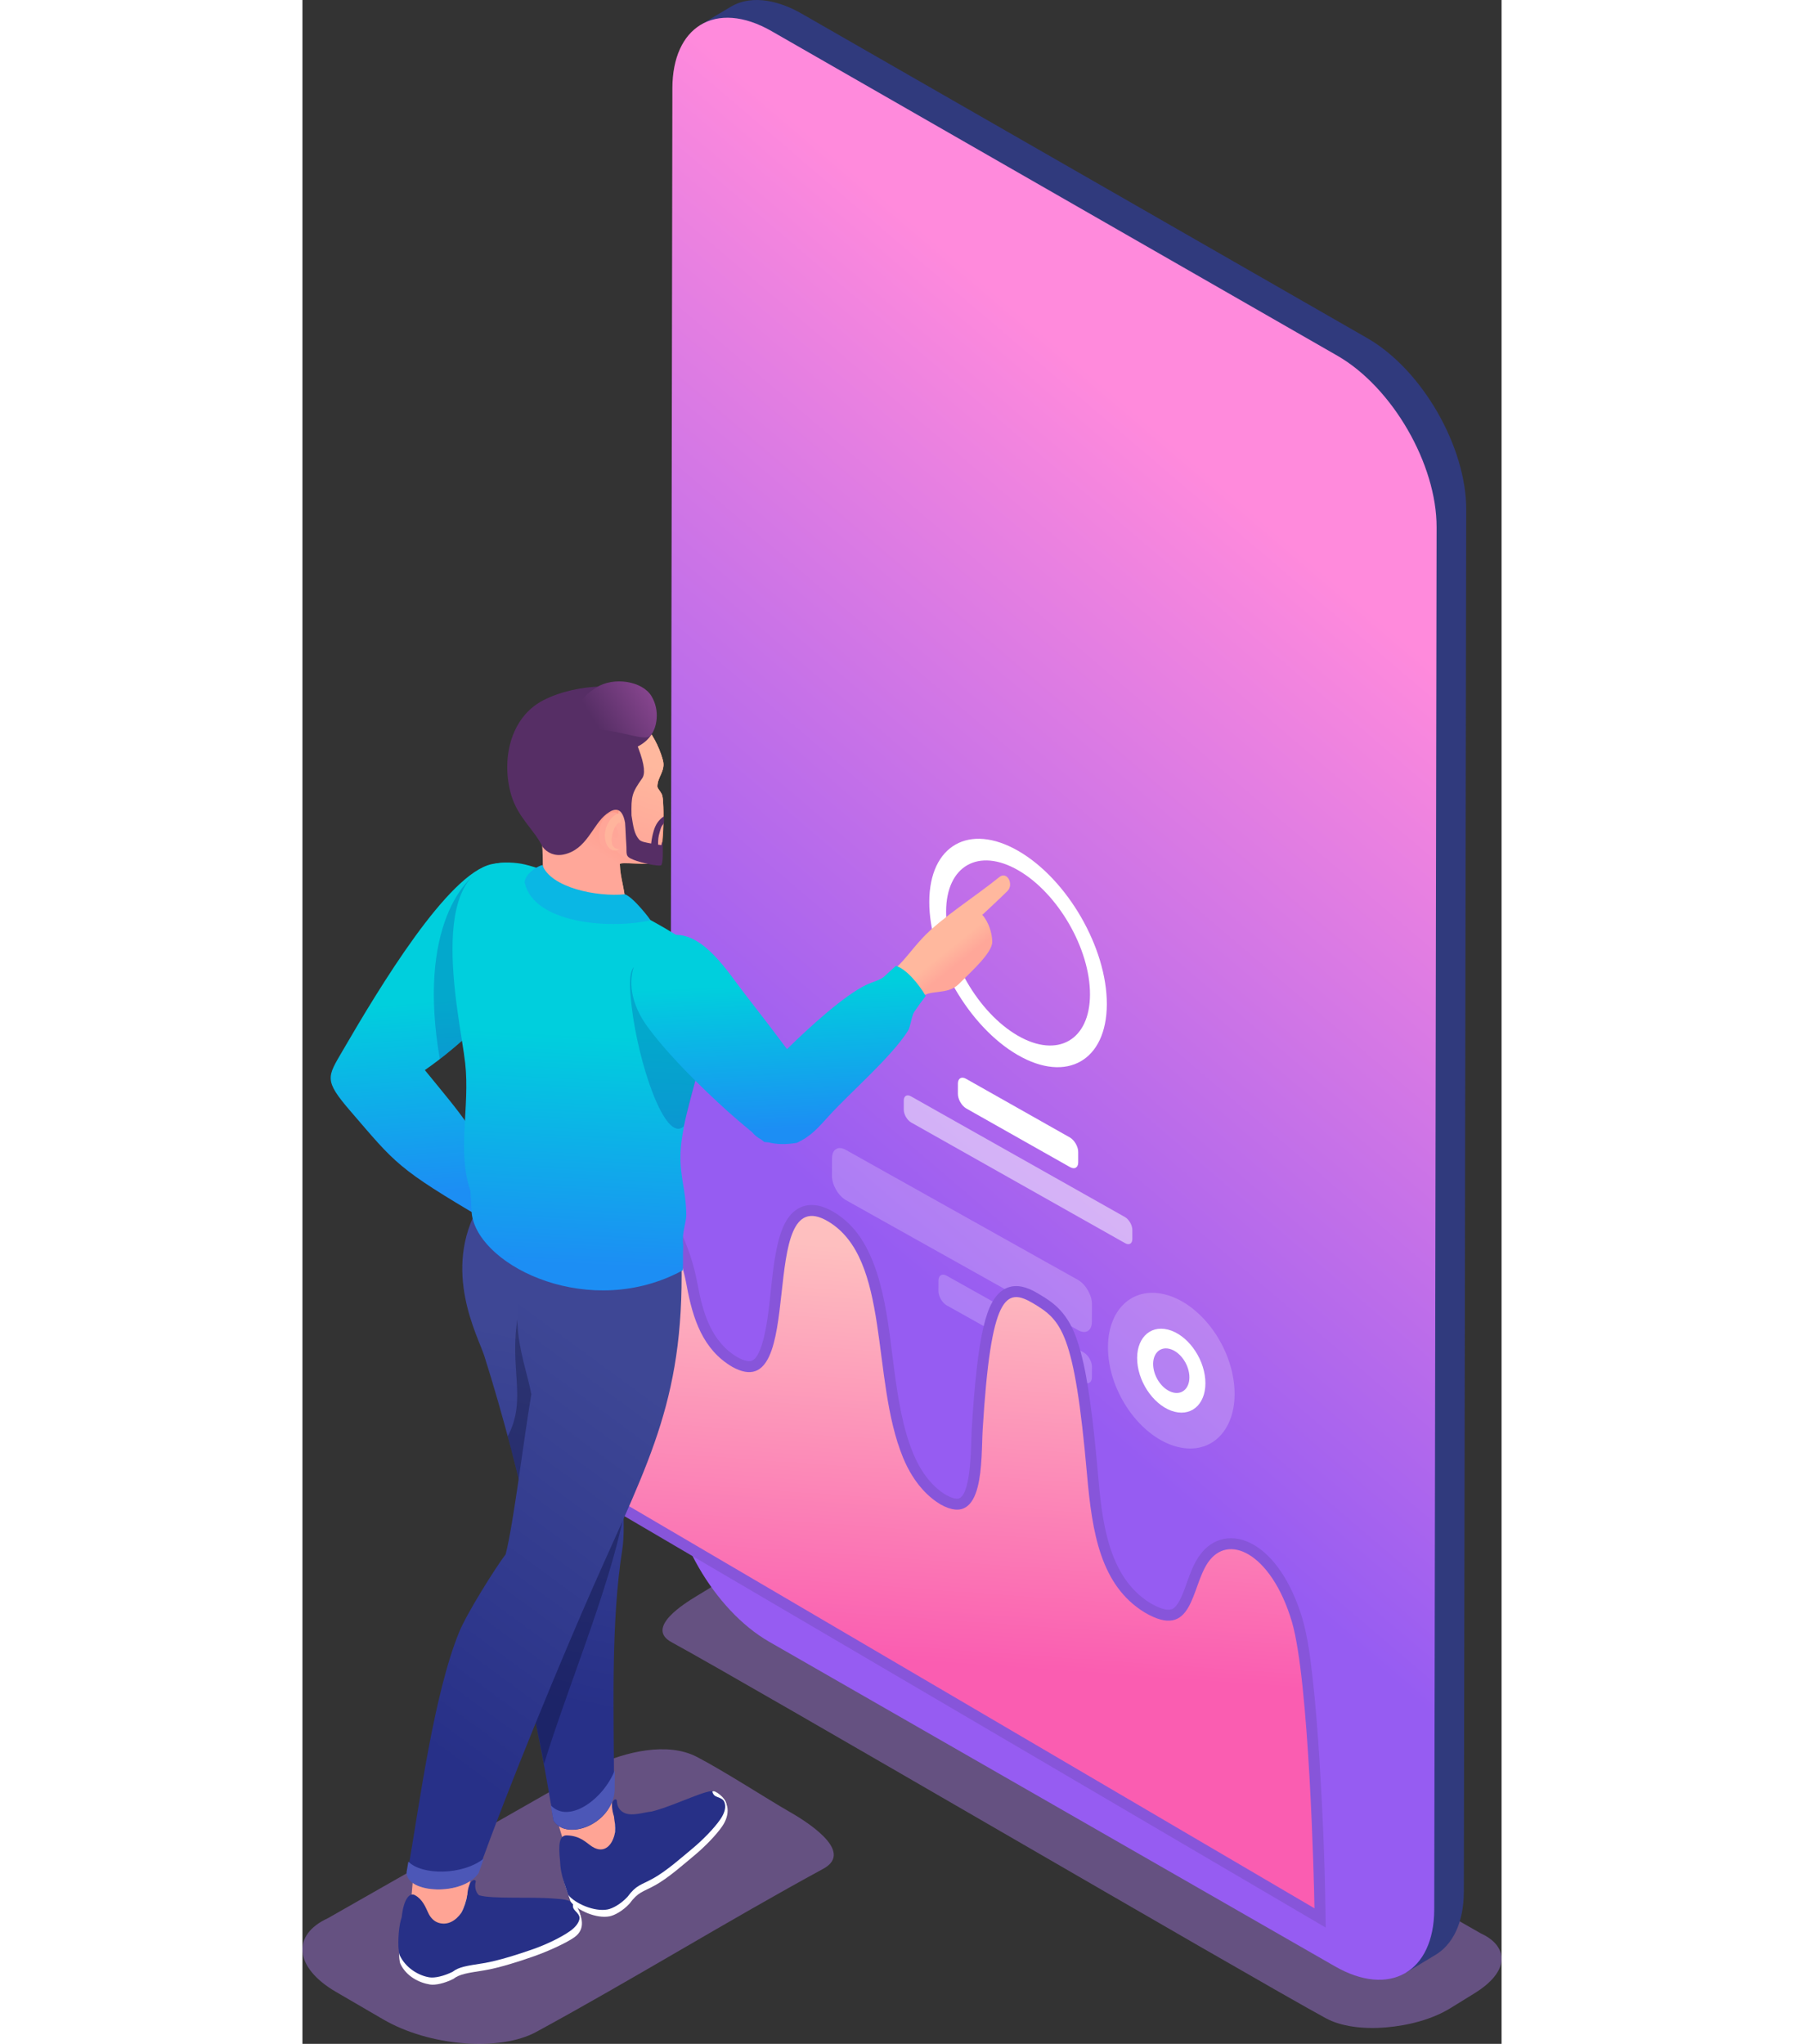 <?xml version="1.0" encoding="utf-8"?>
<!-- Generator: Adobe Illustrator 12.0.0, SVG Export Plug-In . SVG Version: 6.00 Build 51448)  -->
<!DOCTYPE svg PUBLIC "-//W3C//DTD SVG 1.1//EN" "http://www.w3.org/Graphics/SVG/1.1/DTD/svg11.dtd">
<svg  version="1.1" id="Layer_1" xmlns="http://www.w3.org/2000/svg" xmlns:xlink="http://www.w3.org/1999/xlink" width="382.13" height="432.848"
	 viewBox="0 0 782.13 1332.848" overflow="visible" enable-background="new 0 0 782.13 1332.848" xml:space="preserve">
<rect x="0" y="0" width="782.13" height="1332.848" fill="#333333" stroke="none"/>
<g>
	<g>
		<path opacity="0.5" fill-rule="evenodd" clip-rule="evenodd" fill="#9871D0" d="M768.642,1260.837l-418.9-239.253
			c-15.547-7.104-38.391-13.805-53.641-4.514l-39.014,23.77c-7.85,4.782-33.66,20.651-16.397,30.038
			c50.787,27.617,375.29,217.216,426.86,245.27c9.755,5.308,24.023,7.224,39,5.979c14.912-1.239,30.396-5.274,42.24-12.579
			l15.585-9.611c11.017-6.795,17.117-14.216,17.706-21.338C782.654,1271.644,778.185,1265.195,768.642,1260.837z"/>
		<g>
			<g>
				<path fill-rule="evenodd" clip-rule="evenodd" fill="#303A7D" d="M757.537,1233.602c-0.06,20.392-7.331,34.745-18.953,41.498
					l-18.444,11.091c-63.274-27.002-39.793-347.66-43.647-438.819l19.429-478.407c-16.336-28.544-79.184-53.456-64.516-111.753
					l-185.452-86.812C437.72,164.8,221.306,39.47,260.153,15.967c6.496-3.929,12.926-7.889,19.344-11.618
					c14.342-8.484,32.623-3.239,46.048,4.502l0,0l0,0l369.018,211.663c36.219,20.868,64.629,71.365,64.519,111.745L757.537,1233.602
					z"/>
				<linearGradient id="XMLID_12_" gradientUnits="userSpaceOnUse" x1="363.019" y1="799.973" x2="701.787" y2="402.571">
					<stop  offset="0" style="stop-color:#965CF2"/>
					<stop  offset="1" style="stop-color:#FF8ADC"/>
				</linearGradient>
				<path fill-rule="evenodd" clip-rule="evenodd" fill="url(#XMLID_12_)" d="M241.293,57.44
					c0.056-19.989,6.979-34.185,18.198-41.101c11.815-7.285,28.396-6.498,46.737,4.095l369.017,211.656
					c35.713,20.624,64.63,70.706,64.514,111.75l-1.537,901.342c-0.116,41.04-29.225,57.63-64.943,37.008l-369.012-211.657
					c-35.758-20.646-64.635-70.71-64.519-111.75L241.293,57.44z"/>
			</g>
			<g>
				<path fill-rule="evenodd" clip-rule="evenodd" fill="#FFFFFF" d="M466.611,675.385c-25.916-14.965-46.856-51.234-46.772-81.012
					c0.084-29.781,21.165-41.786,47.074-26.829c25.916,14.966,46.855,51.229,46.771,81.01
					C513.6,678.331,492.526,690.35,466.611,675.385L466.611,675.385z M466.575,688.004c31.98,18.467,57.987,3.634,58.091-33.11
					c0.103-36.75-25.735-81.501-57.718-99.969c-31.974-18.458-57.987-3.643-58.091,33.109
					C408.754,624.779,434.595,669.538,466.575,688.004z"/>
				<g>
					<path fill-rule="evenodd" clip-rule="evenodd" fill="#FFFFFF" d="M427.526,706.579c0.009-3.436,2.441-4.785,5.434-3.008
						l67.637,38.218c2.989,1.775,5.412,6.01,5.402,9.445l-0.002,6.798c-0.01,3.436-2.445,4.784-5.436,3.008l-67.636-38.217
						c-2.994-1.778-5.411-6.01-5.403-9.446L427.526,706.579z"/>
					<path opacity="0.5" fill-rule="evenodd" clip-rule="evenodd" fill="#FFFFFF" d="M392.222,717.646
						c0.006-3.025,2.15-4.215,4.787-2.647c38.347,21.666,101.19,57.037,139.536,78.704c2.634,1.565,4.767,5.295,4.759,8.321
						l-0.002,5.991c-0.008,3.025-2.155,4.213-4.788,2.648c-38.348-21.668-101.189-57.039-139.536-78.707
						c-2.638-1.565-4.768-5.293-4.76-8.32L392.222,717.646z"/>
				</g>
			</g>
		</g>
	</g>
	<g>
		<g>
			<path opacity="0.2" fill-rule="evenodd" clip-rule="evenodd" fill="#FFFFFF" d="M562.688,844.153
				c22.699,5.732,42.898,32.625,45.116,60.068c2.216,27.443-14.39,45.043-37.09,39.311c-22.699-5.731-42.897-32.626-45.114-60.068
				C523.383,856.021,539.988,838.419,562.688,844.153z"/>
			<path fill-rule="evenodd" clip-rule="evenodd" fill="#FFFFFF" d="M564.538,867.053c12.238,3.089,23.129,17.59,24.324,32.384
				c1.196,14.796-7.757,24.286-19.996,21.196c-12.239-3.091-23.13-17.591-24.325-32.388
				C543.348,873.451,552.3,863.962,564.538,867.053L564.538,867.053z M565.552,879.614c-6.5-1.643-11.256,3.397-10.621,11.257
				c0.635,7.858,6.42,15.561,12.921,17.202c6.501,1.64,11.256-3.399,10.621-11.257C577.837,888.956,572.052,881.253,565.552,879.614
				z"/>
		</g>
		<g>
			<path opacity="0.2" fill-rule="evenodd" clip-rule="evenodd" fill="#FFFFFF" d="M345.437,755.181
				c0.046-5.818,4.131-8.167,9.129-5.231l151.445,84.796c4.99,2.933,9.009,10.037,8.963,15.855l-0.059,11.512
				c-0.046,5.816-4.137,8.162-9.128,5.23l-151.446-84.797c-4.997-2.934-9.01-10.037-8.965-15.855L345.437,755.181z"/>
			<path opacity="0.2" fill-rule="evenodd" clip-rule="evenodd" fill="#FFFFFF" d="M414.86,835.05
				c0.027-3.436,2.439-4.821,5.391-3.089l89.43,50.074c2.947,1.73,5.32,5.927,5.293,9.362l-0.035,6.797
				c-0.025,3.436-2.442,4.82-5.39,3.089l-89.43-50.072c-2.95-1.732-5.321-5.927-5.294-9.362L414.86,835.05z"/>
		</g>
	</g>
	<g>
		<path fill-rule="evenodd" clip-rule="evenodd" fill="#8755DA" d="M174.022,803.011c0.656-13.433,3.556-33.061,18.091-38.59
			c5.423-2.063,11.226-1.588,16.646,0.191c2.908,0.952,5.701,2.279,8.333,3.832c23.064,13.61,35.931,43.542,40.567,68.736
			c3.436,18.666,8.845,37.716,26.088,47.892c2.391,1.338,6.86,3.501,9.666,2.155c8.284-3.975,11.013-35.89,11.917-44.072
			c1.189-10.761,2.265-22.07,4.818-32.59c2.116-8.712,5.863-19.139,14.619-23.171c7.266-3.347,15.105-0.946,21.626,2.905
			c3.772,2.229,7.235,4.91,10.349,7.991c22.44,22.203,25.29,65.765,29.328,95.588c2.416,17.851,5.367,37.133,12.242,53.86
			c4.377,10.645,11.491,21.258,21.446,27.133c2.046,1.142,6.609,3.407,9.021,2.035c7.741-4.396,7.276-36.855,7.778-45.095
			c0.826-13.583,1.836-27.221,3.43-40.737c1.063-8.993,2.373-18.238,4.553-27.036c2.373-9.566,6.67-22.759,17.775-25.031
			c6.344-1.298,12.518,1.551,17.838,4.715c3.096,1.841,6.156,3.727,8.995,5.951c10.291,8.062,14.894,19.011,18.278,31.322
			c2.797,10.177,4.59,20.873,6.084,31.311c2.303,16.077,3.909,32.324,5.335,48.499c2.612,29.643,6.128,67.338,34.016,84.507
			c3.411,2.014,10.98,6.138,15.059,3.646c4.281-2.613,7.603-13.129,9.246-17.677c2.011-5.563,4.175-11.373,7.524-16.283
			c8.776-12.862,22.904-15.199,36.07-7.432c16.22,9.566,26.346,30.67,31.468,48.027c3.531,11.965,5.238,26.172,6.646,38.568
			c1.957,17.239,3.272,34.605,4.369,51.92c2.061,32.544,3.535,65.641,3.995,98.261l0.18,12.672L173.149,967.098l0.078-4.178
			c0.49-26.249,0.156-52.712,0.144-78.977c-0.009-16.186-0.009-32.374,0.091-48.559C173.527,824.661,173.498,813.72,174.022,803.011
			z"/>
		<linearGradient id="XMLID_13_" gradientUnits="userSpaceOnUse" x1="416.274" y1="1084.828" x2="435.252" y2="818.413">
			<stop  offset="0" style="stop-color:#FA5DB1"/>
			<stop  offset="1" style="stop-color:#FEBFBF"/>
		</linearGradient>
		<path fill-rule="evenodd" clip-rule="evenodd" fill="url(#XMLID_13_)" d="M181.154,803.361
			c1.361-27.795,11.038-36.669,25.381-31.964c2.228,0.729,4.556,1.795,6.93,3.198c14.552,8.585,30.905,29.785,37.173,63.879
			c3.981,21.585,10.473,41.53,29.623,52.83c50.143,28.058,14.831-123.007,62.502-94.855
			c41.049,24.244,27.842,102.649,48.947,154.006c7.328,17.811,17.678,26.587,24.572,30.654c28.866,16.1,26.244-29.716,27.404-48.862
			c5.393-88.483,15.143-92.815,32.82-82.387c18.492,11.08,27.005,18.371,35.227,111.572c3.348,38.113,8.848,72.392,37.5,90.029
			c31.888,18.829,30.218-16.106,41.358-32.438c6.62-9.698,16.572-11.188,26.544-5.306c10.782,6.36,21.589,21.343,28.247,43.899
			c11.166,37.834,14.465,168.856,14.719,186.828L180.367,963.054C180.876,935.867,179.982,827.391,181.154,803.361z"/>
	</g>
	<g>
		<path opacity="0.5" fill-rule="evenodd" clip-rule="evenodd" fill="#9871D0" d="M16.55,1250.934l174.977-99.653
			c19.076-8.717,46.377-15.654,65.813-5.539c17.707,9.215,46.878,28.076,59.775,35.432c9.797,5.588,43.806,25.962,22.623,37.48
			c-62.311,33.883-123.977,71.99-187.25,106.41c-11.967,6.51-29.473,8.862-47.851,7.335c-18.296-1.521-37.063-6.849-51.824-15.435
			c-10.515-6.115-20.856-12.136-31.028-18.061c-13.725-7.991-21.002-17.44-21.725-26.178
			C-0.644,1264.189,4.841,1256.28,16.55,1250.934z"/>
		<g>
			<g>
				<path fill-rule="evenodd" clip-rule="evenodd" fill="#FFFFFF" d="M80.64,1245.198c4.004-0.089,17.509-12.781,30.298-6.374
					c15.362,7.696,44.527,0.879,59.245,4.414c2.621,0.629,7.746-1.297,8.76,0.5c3.176,5.639,6.242,14.074-1.559,19.591
					c-5.737,4.06-18.025,9.435-26.084,12.29c-8.549,3.031-23.188,7.804-32.999,9.34c-10.866,1.7-15.822,2.4-19.89,5.539
					c-5.814,2.928-11.821,4.187-15.173,3.651c-7.168-1.141-15.521-5.339-19.345-13.506c-1.223-2.61-1.258-14.017,0.15-21.417
					c1.11-5.836,4.295-12.486,6.842-18.695L80.64,1245.198z"/>
				<path fill-rule="evenodd" clip-rule="evenodd" fill="#FFA495" d="M112.056,1217.899c-4.861,11.667-3.366,29.718-14.883,35.985
					c-7.698,4.189-19.754,4.226-25.007-7.737c-2.929-6.673,0.962-18.069,0.099-32.717L112.056,1217.899z"/>
				<path fill-rule="evenodd" clip-rule="evenodd" fill="#273087" d="M115.258,1235.968c8.826,2.565,33.188,0.854,48.59,2.099
					c6.62,0.535,12.557,0.485,15.651,6.496c2.849,5.528,1.355,10.268-5.091,14.829c-5.741,4.059-15.474,8.688-23.534,11.545
					c-8.55,3.029-23.186,7.804-32.997,9.34c-10.867,1.7-15.823,2.399-19.891,5.539c-5.813,2.928-11.82,4.188-15.173,3.65
					c-7.168-1.14-15.52-6.188-19.344-14.355c-1.223-2.612-1.258-13.166,0.15-20.566c0.27-1.411,0.658-2.869,1.131-4.357
					c1.214-11.592,5.041-16.279,8.647-14.294c4.94,2.718,6.804,7.605,8.684,11.62c1.594,3.403,3.972,5.538,6.712,6.401
					c5.905,1.862,11.297-1.433,14.791-6.501c1.95-3.392,3.109-7.485,4.051-11.743c0.018-0.396,0.023-0.79,0.017-1.18
					c1.158-10.132,6.088-9.248,5.337-7.112C112.304,1229.342,112.585,1233.904,115.258,1235.968z"/>
				<path fill-rule="evenodd" clip-rule="evenodd" fill="#FFFFFF" d="M176.421,1242.856c-0.117,3.918,5.883,4.288,4.15,11.17
					c2.887-2.829-1.143-10.948-2.925-12.184C176.918,1241.338,176.296,1241.128,176.421,1242.856z"/>
			</g>
			<g>
				<path fill-rule="evenodd" clip-rule="evenodd" fill="#FFFFFF" d="M181.022,1205.032c3.73-1.461,12.047-18.027,26.257-16.41
					c5.734,0.651,14.954-0.845,24.312-3.502c14.92-4.243,35.71-17.58,39.256-15.398c7.73,4.755,8.348,13.429,2.923,21.294
					c-3.994,5.787-11.538,13.482-18.124,18.938c-6.985,5.787-16.897,14.64-25.582,19.457c-8.206,4.553-10.93,4.147-16.771,12.044
					c-4.451,4.748-9.658,7.572-12.988,8.221c-8.531,1.668-20.919-3.808-25.378-9.526c-2.835-9.178-7.754-17.864-4.603-31.636
					L181.022,1205.032z"/>
				<path fill-rule="evenodd" clip-rule="evenodd" fill="#FFA495" d="M200.733,1165.945c-0.23,12.635,7.797,28.872-0.607,38.936
					c-5.619,6.727-16.817,11.193-26.101,2.001c-5.178-5.128-5.75-17.158-11.938-30.463L200.733,1165.945z"/>
				<path fill-rule="evenodd" clip-rule="evenodd" fill="#273087" d="M227.763,1181.349c0.848-0.223,1.698-0.455,2.551-0.698
					c14.921-4.241,34.859-14.521,38.406-12.338c7.731,4.755,9.199,10.369,3.772,18.233c-3.993,5.79-11.538,13.482-18.125,18.938
					c-6.984,5.787-16.896,14.641-25.581,19.458c-8.205,4.552-10.931,4.147-16.771,12.043c-4.452,4.749-9.661,7.572-12.988,8.222
					c-8.531,1.665-21.292-3.863-25.751-9.581c-2.11-6.83-5.001-13.337-5.233-21.92c-1.242-11.238-0.47-16.955,4.42-16.813
					c9.094,0.267,12.846,5.057,16.604,7.4c8.089,5.045,13.507-1.474,14.831-9.537c0.244-3.38-0.153-6.992-0.74-10.656
					c-0.127-0.376-0.268-0.746-0.418-1.106c-2.648-9.848,2.26-10.836,2.348-8.577c0.2,5.123,3.396,7.984,7.506,8.603
					C217.521,1183.757,223.768,1181.689,227.763,1181.349z"/>
				<path fill-rule="evenodd" clip-rule="evenodd" fill="#FFFFFF" d="M267.803,1169.57c1.583,3.586,7.157,1.335,8.558,8.293
					c1.386-3.797-5.748-9.389-7.889-9.735C267.597,1167.986,266.946,1168.065,267.803,1169.57z"/>
			</g>
			<linearGradient id="XMLID_14_" gradientUnits="userSpaceOnUse" x1="97.902" y1="776.043" x2="89.311" y2="652.472">
				<stop  offset="0" style="stop-color:#1C8EF4"/>
				<stop  offset="1" style="stop-color:#00CFDD"/>
			</linearGradient>
			<path fill-rule="evenodd" clip-rule="evenodd" fill="url(#XMLID_14_)" d="M31.254,724.528
				c29.677,34.431,30.126,37.112,88.088,71.165l11.032-21.707c-19.455-39.835-25.272-45.143-50.532-76.154
				c22.963-15.896,47.642-40.17,59.412-55.881c37.804-50.459,16.812-85.523-15.851-78.419
				c-28.486,6.197-72.929,79.939-97.102,121.52C16.231,702.373,13.791,704.268,31.254,724.528z"/>
			<path opacity="0.35" fill-rule="evenodd" clip-rule="evenodd" fill="#0960AC" d="M89.613,690.657
				c19.894-15.396,39.529-35.211,49.641-48.706c37.804-50.459,15.718-84.513-16.945-77.407
				C105.268,569.749,74.865,605.805,89.613,690.657z"/>
			<g>
				<linearGradient id="XMLID_15_" gradientUnits="userSpaceOnUse" x1="178.407" y1="875.973" x2="130.878" y2="1103.364">
					<stop  offset="0" style="stop-color:#3E4795"/>
					<stop  offset="1" style="stop-color:#273088"/>
				</linearGradient>
				<path fill-rule="evenodd" clip-rule="evenodd" fill="url(#XMLID_15_)" d="M192.138,824.661
					c3.268,36.615,21.619,153.554,16.515,185.659c-7.678,48.274-5.486,106.599-5.399,157.836
					c-1.297,21.529-30.896,32.778-39.513,19.1c-6.918-45.784-16.76-85.896-20.762-111.339c-4.481-28.49-3-63.107,4.229-81.831
					c-2.966-20.454-16.913-73.22-28.563-109.787c-4.203-13.195-28.024-55.83-3.368-98.207L192.138,824.661z"/>
				<path fill-rule="evenodd" clip-rule="evenodd" fill="#4C57B7" d="M203.735,1154.412c0.023,3.799-0.118,9.588-0.111,13.317
					c-1.297,21.53-31.268,33.205-39.884,19.526c-0.51-3.375-1.25-6.719-1.787-10.027
					C173.54,1189.712,196.245,1173.493,203.735,1154.412z"/>
				<path opacity="0.3" fill-rule="evenodd" clip-rule="evenodd" fill="#060921" d="M209.44,988.534
					c-9.65,48.411-36.95,113.081-51.854,161.759c-7.757-41.708-27.17-112.734-10.379-156.207
					c-1.688-11.648-6.94-33.778-13.302-57.428c12.917-24.49,0.571-44.038,6.673-78.529c34.199-5.959-17.419-47.703,54.954-3.737
					C202.008,906.345,208.085,939.013,209.44,988.534z"/>
			</g>
			<g>
				<linearGradient id="XMLID_16_" gradientUnits="userSpaceOnUse" x1="220.776" y1="901.647" x2="58.692" y2="1122.711">
					<stop  offset="0" style="stop-color:#3E4795"/>
					<stop  offset="1" style="stop-color:#273088"/>
				</linearGradient>
				<path fill-rule="evenodd" clip-rule="evenodd" fill="url(#XMLID_16_)" d="M189.772,1034.452
					c-19.729,44.663-56.131,132.281-75.49,187.098c-10.018,14.558-45.731,13.042-45.663-0.538
					c7.885-45.829,17.152-116.513,33.604-156.709c5.036-12.301,23.616-41.902,30.311-50.686
					c5.206-20.227,11.729-74.857,16.765-104.422c-4.517-24.462-24.247-65.361,13.663-100.911
					c15.296,10.879,62.586,17.684,84.03,5.569C250.453,910.478,226.734,950.775,189.772,1034.452z"/>
				<path fill-rule="evenodd" clip-rule="evenodd" fill="#4C57B7" d="M118.293,1211.994c-0.863,2.395-2.578,7.234-3.387,9.526
					c-10.313,14.986-47.078,13.428-47.008-0.554c0.39-2.264,0.781-4.588,1.18-6.964
					C77.844,1222.939,104.353,1223.057,118.293,1211.994z"/>
			</g>
			<linearGradient id="XMLID_17_" gradientUnits="userSpaceOnUse" x1="173.57" y1="824.337" x2="180.566" y2="674.578">
				<stop  offset="0" style="stop-color:#1C8EF4"/>
				<stop  offset="1" style="stop-color:#00CFDD"/>
			</linearGradient>
			<path fill-rule="evenodd" clip-rule="evenodd" fill="url(#XMLID_17_)" d="M106.152,693.324
				c3.186,28.704-5.447,56.932,3.341,83.136c0.393,2.708,0.642,13.331,1.105,16.22c5.787,33.946,77.592,68.297,137.475,35.726
				c0.332-4.208-0.052-8.608,0.275-16.404c-1.107-7.279,2.037-15.086,2.016-19.525c-0.084-18.472-5.834-27.918-3.076-48.476
				c5.61-41.82,28.778-82.013,15.962-114.916c-2.751-7.063-7.569-10.484-13.03-14.871c-14.152-11.369-87.347-48.641-109.535-51.271
				C76.263,554.591,102.698,662.186,106.152,693.324z"/>
			<path opacity="0.35" fill-rule="evenodd" clip-rule="evenodd" fill="#0960AC" d="M248.668,734.537
				c2.518-10.942,6.05-23.535,9.283-36.382c6.476-25.735,11.758-52.494,5.299-69.071c-2.751-7.063-7.572-10.487-13.028-14.871
				c-14.151-11.368-12.027,19.147-34.216,16.518c-3.529,4.722-2.435,15.359-1.275,25.53
				C218.923,693.005,236.53,745.881,248.668,734.537z"/>
			<g>
				<path fill-rule="evenodd" clip-rule="evenodd" fill="#E7A376" d="M231.164,562.644c-4.073,2.018-24.747-0.913-24.142,0.937
					c0.298,9.25,3.051,14.866,3.944,27.538c-22.735-3.176-52.56-6.46-53.746-23.896c0.095-1.397,0.175-2.79,0.232-4.161
					c0.027-0.161,0.048-0.318,0.079-0.481l-0.061-0.009c0.238-6.334-0.061-12.077-1.828-14.936
					c-4.814-7.783-14.707-16.456-18.213-28.255c-5.6-18.86-3.562-39.813,14.021-53.777c32.114-25.5,73.179-7.355,83.584,29.943
					c2.03,7.283-3.713,11.227-3.511,17.455c0.038,1.218,1.652,2.49,2.962,5.192C236.298,521.933,236.155,560.171,231.164,562.644z"
					/>
				<linearGradient id="XMLID_18_" gradientUnits="userSpaceOnUse" x1="203.19" y1="492.982" x2="171.66" y2="542.733">
					<stop  offset="0" style="stop-color:#FF8A78"/>
					<stop  offset="0.995" style="stop-color:#FFA799"/>
				</linearGradient>
				<path fill-rule="evenodd" clip-rule="evenodd" fill="url(#XMLID_18_)" d="M230.952,562.433
					c-4.073,2.018-24.535-0.702-23.93,1.147c0.298,9.25,3.051,14.866,3.944,27.538c-13.205,3.242-48.812-1.503-54.136-21.539
					c-0.096-4.217,0.091-19.877-1.188-21.945c-4.814-7.783-14.707-16.456-18.213-28.255c-5.6-18.86-3.562-39.813,14.021-53.777
					c32.114-25.5,73.179-7.355,83.584,29.943c2.03,7.283-3.713,11.227-3.511,17.455c0.038,1.218,1.652,2.49,2.962,5.192
					C236.298,521.933,235.945,559.96,230.952,562.433z"/>
				<linearGradient id="XMLID_19_" gradientUnits="userSpaceOnUse" x1="196.232" y1="488.256" x2="178.715" y2="540.237">
					<stop  offset="0" style="stop-color:#FFB89E"/>
					<stop  offset="1" style="stop-color:#FFA799"/>
				</linearGradient>
				<path fill-rule="evenodd" clip-rule="evenodd" fill="url(#XMLID_19_)" d="M230.32,562.644
					c-2.161,1.16-11.091,0.397-17.736-2.156c-4.191-1.609-7.223-5.202-7.874-5.466c-2.756-1.112-8.871-9.794,0.605-23.618
					c9.238-13.478-46.711,21.02-49.672,16.231c-4.813-7.782-14.707-16.456-18.213-28.255c-5.6-18.86-3.562-39.813,14.021-53.777
					c32.114-25.5,73.179-7.355,83.584,29.943c2.03,7.283-3.713,11.227-3.511,17.455c0.038,1.218,1.652,2.49,2.962,5.192
					C236.298,521.933,235.226,560.009,230.32,562.644z"/>
				<path fill-rule="evenodd" clip-rule="evenodd" fill="#FFA698" d="M207.309,531.809c-11.506-10.724-22.611,23.393-4.097,23.032
					C195.988,547.192,201.475,535.083,207.309,531.809z"/>
				<path fill-rule="evenodd" clip-rule="evenodd" fill="#FFB49C" d="M207.252,536.792c1.728-4.771,0.272-6.507-1.827-5.991
					c-2.307,0.567-5.58,3.878-7.285,8.82c-2.748,7.973,1.19,18.046,8.893,14.111c-6.624,0.384-6.004-7.6-4.019-12.525
					C204.36,537.865,206.449,535.494,207.252,536.792z"/>
				<path fill-rule="evenodd" clip-rule="evenodd" fill="#FFA698" d="M204.208,538.951c1.852,3.449,2.494,5.497,1.897,6.684
					c-0.415,0.824-1.692,1.763-3.78-0.261C202.265,542.982,203.104,540.768,204.208,538.951z"/>
				<path fill-rule="evenodd" clip-rule="evenodd" fill="#562E65" d="M218.7,486.829l0.445-0.236
					c15.457-8.243,13.025-25.295,6.495-31.089c-12.61-11.189-46.832-10.023-68.528,1.151
					c-22.087,11.373-27.498,39.676-20.895,61.915c4.394,14.8,15.087,22.53,20.429,33.742c2.948,3.797,7.863,6.148,13.603,4.962
					c15.313-3.167,18.854-19.323,28.053-26.432c5.05-3.902,10.24-4.944,12.135,5.702c0.367,4.682,0.437,9.428,0.777,13.733
					c0.537,6.769-1.152,8.031,4.583,10.352c5.497,2.229,16.208,4.41,18.039,3.69c1.429-0.56,1.339-9.009,1.072-15.319
					c-0.576-0.047-0.603,2.167-0.897,2.123c-0.564-0.083-1.248-0.223-2.06-0.303c0.033-3.385,0.171-5.104,0.914-7.666
					c0.717-2.465,1.033-4.25,2.521-5.746c0.575-0.577,0.563-3.987,0.304-4.96c-3.215,2.013-5.373,5.216-6.542,9.239
					c-0.794,2.737-1.279,4.835-1.703,8.395c-3.282-0.627-6.585-1.116-7.843-2.572c-3.228-3.73-3.801-8.409-4.962-15.708
					c-0.271-12.837,0.289-14.742,6.966-24.266c1.849-2.635,1.939-8.02-2.634-20.025C218.868,487.281,218.778,487.053,218.7,486.829z
					"/>
				<linearGradient id="XMLID_20_" gradientUnits="userSpaceOnUse" x1="230.455" y1="451.191" x2="192.516" y2="474.315">
					<stop  offset="0" style="stop-color:#8A4791"/>
					<stop  offset="1" style="stop-color:#562E65"/>
				</linearGradient>
				<path fill-rule="evenodd" clip-rule="evenodd" fill="url(#XMLID_20_)" d="M227.265,479.382
					c-4.765,5.971-25.231-7.833-53.877-2.565c6.134-18.919,9.68-22.936,18.284-28.473c11.214-7.217,30.1-4.271,36.023,5.674
					C233.374,463.548,231.101,474.575,227.265,479.382z"/>
			</g>
			<path fill-rule="evenodd" clip-rule="evenodd" fill="#0AB7E4" d="M156.472,564.085c-6.208,1.913-12.457,8.059-11.323,12.152
				c6.181,25.255,53.111,30.04,81.896,23.961c0.342-0.07-11.199-15.207-16.711-16.997
				C192.219,584.98,162.06,578.998,156.472,564.085z"/>
			<g>
				<linearGradient id="XMLID_21_" gradientUnits="userSpaceOnUse" x1="429.71" y1="612.26" x2="436.865" y2="621.188">
					<stop  offset="0" style="stop-color:#FFB89E"/>
					<stop  offset="1" style="stop-color:#FFA799"/>
				</linearGradient>
				<path fill-rule="evenodd" clip-rule="evenodd" fill="url(#XMLID_21_)" d="M386.994,631.339
					c6.114-5.668,10.728-12.494,17.672-19.889c12.208-12.996,34.777-27.174,49.769-39.408c5.233-4.271,9.76,4.69,5.401,9.034
					c-4.27,4.257-15.905,15.084-15.944,15.111c-0.173,0.118-0.348,0.233-0.526,0.345c4.301,4.718,6.462,12.096,6.563,17.521
					c0.137,7.247-13.497,19.285-21.87,27.713c-7.423,7.474-19.576,3.148-24.457,8.861
					C392.889,648.054,390.073,640.607,386.994,631.339z"/>
				<linearGradient id="XMLID_22_" gradientUnits="userSpaceOnUse" x1="314.458" y1="736.085" x2="310.38" y2="641.805">
					<stop  offset="0" style="stop-color:#1C8EF4"/>
					<stop  offset="1" style="stop-color:#00CFDD"/>
				</linearGradient>
				<path fill-rule="evenodd" clip-rule="evenodd" fill="url(#XMLID_22_)" d="M316.045,684.173
					c15.456-15.13,37.324-34.971,51.573-41.857c3.796-1.834,9.418-3.255,11.783-5.43c2.572-2.367,6.283-5.848,7.718-7.035
					c6.421,1.982,14.358,11.014,19.42,19.633c-2.519,3.258-5.002,6.724-7.46,10.328c-1.831,2.682-2.358,9.65-4.16,12.463
					c-11.177,17.461-37.376,39.858-51.641,55.539c-6.466,7.105-11.486,13.239-20.909,17.475c-7.292,1.198-13.323,0.983-18.156-0.297
					c-0.981-0.066-1.979-0.163-2.998-0.298l-2.041-1.632c-2.438-1.275-4.421-2.914-5.96-4.833c-3.441-2.817-7.017-5.805-10.37-8.699
					c-12.649-10.926-41.06-37.277-57.547-59.642c-23-31.205-5.271-59.266,17.433-60.232c19.506-0.828,35.236,24.946,45.447,38.034
					C297.438,659.56,307.822,673.105,316.045,684.173z"/>
			</g>
		</g>
	</g>
</g>
</svg>

